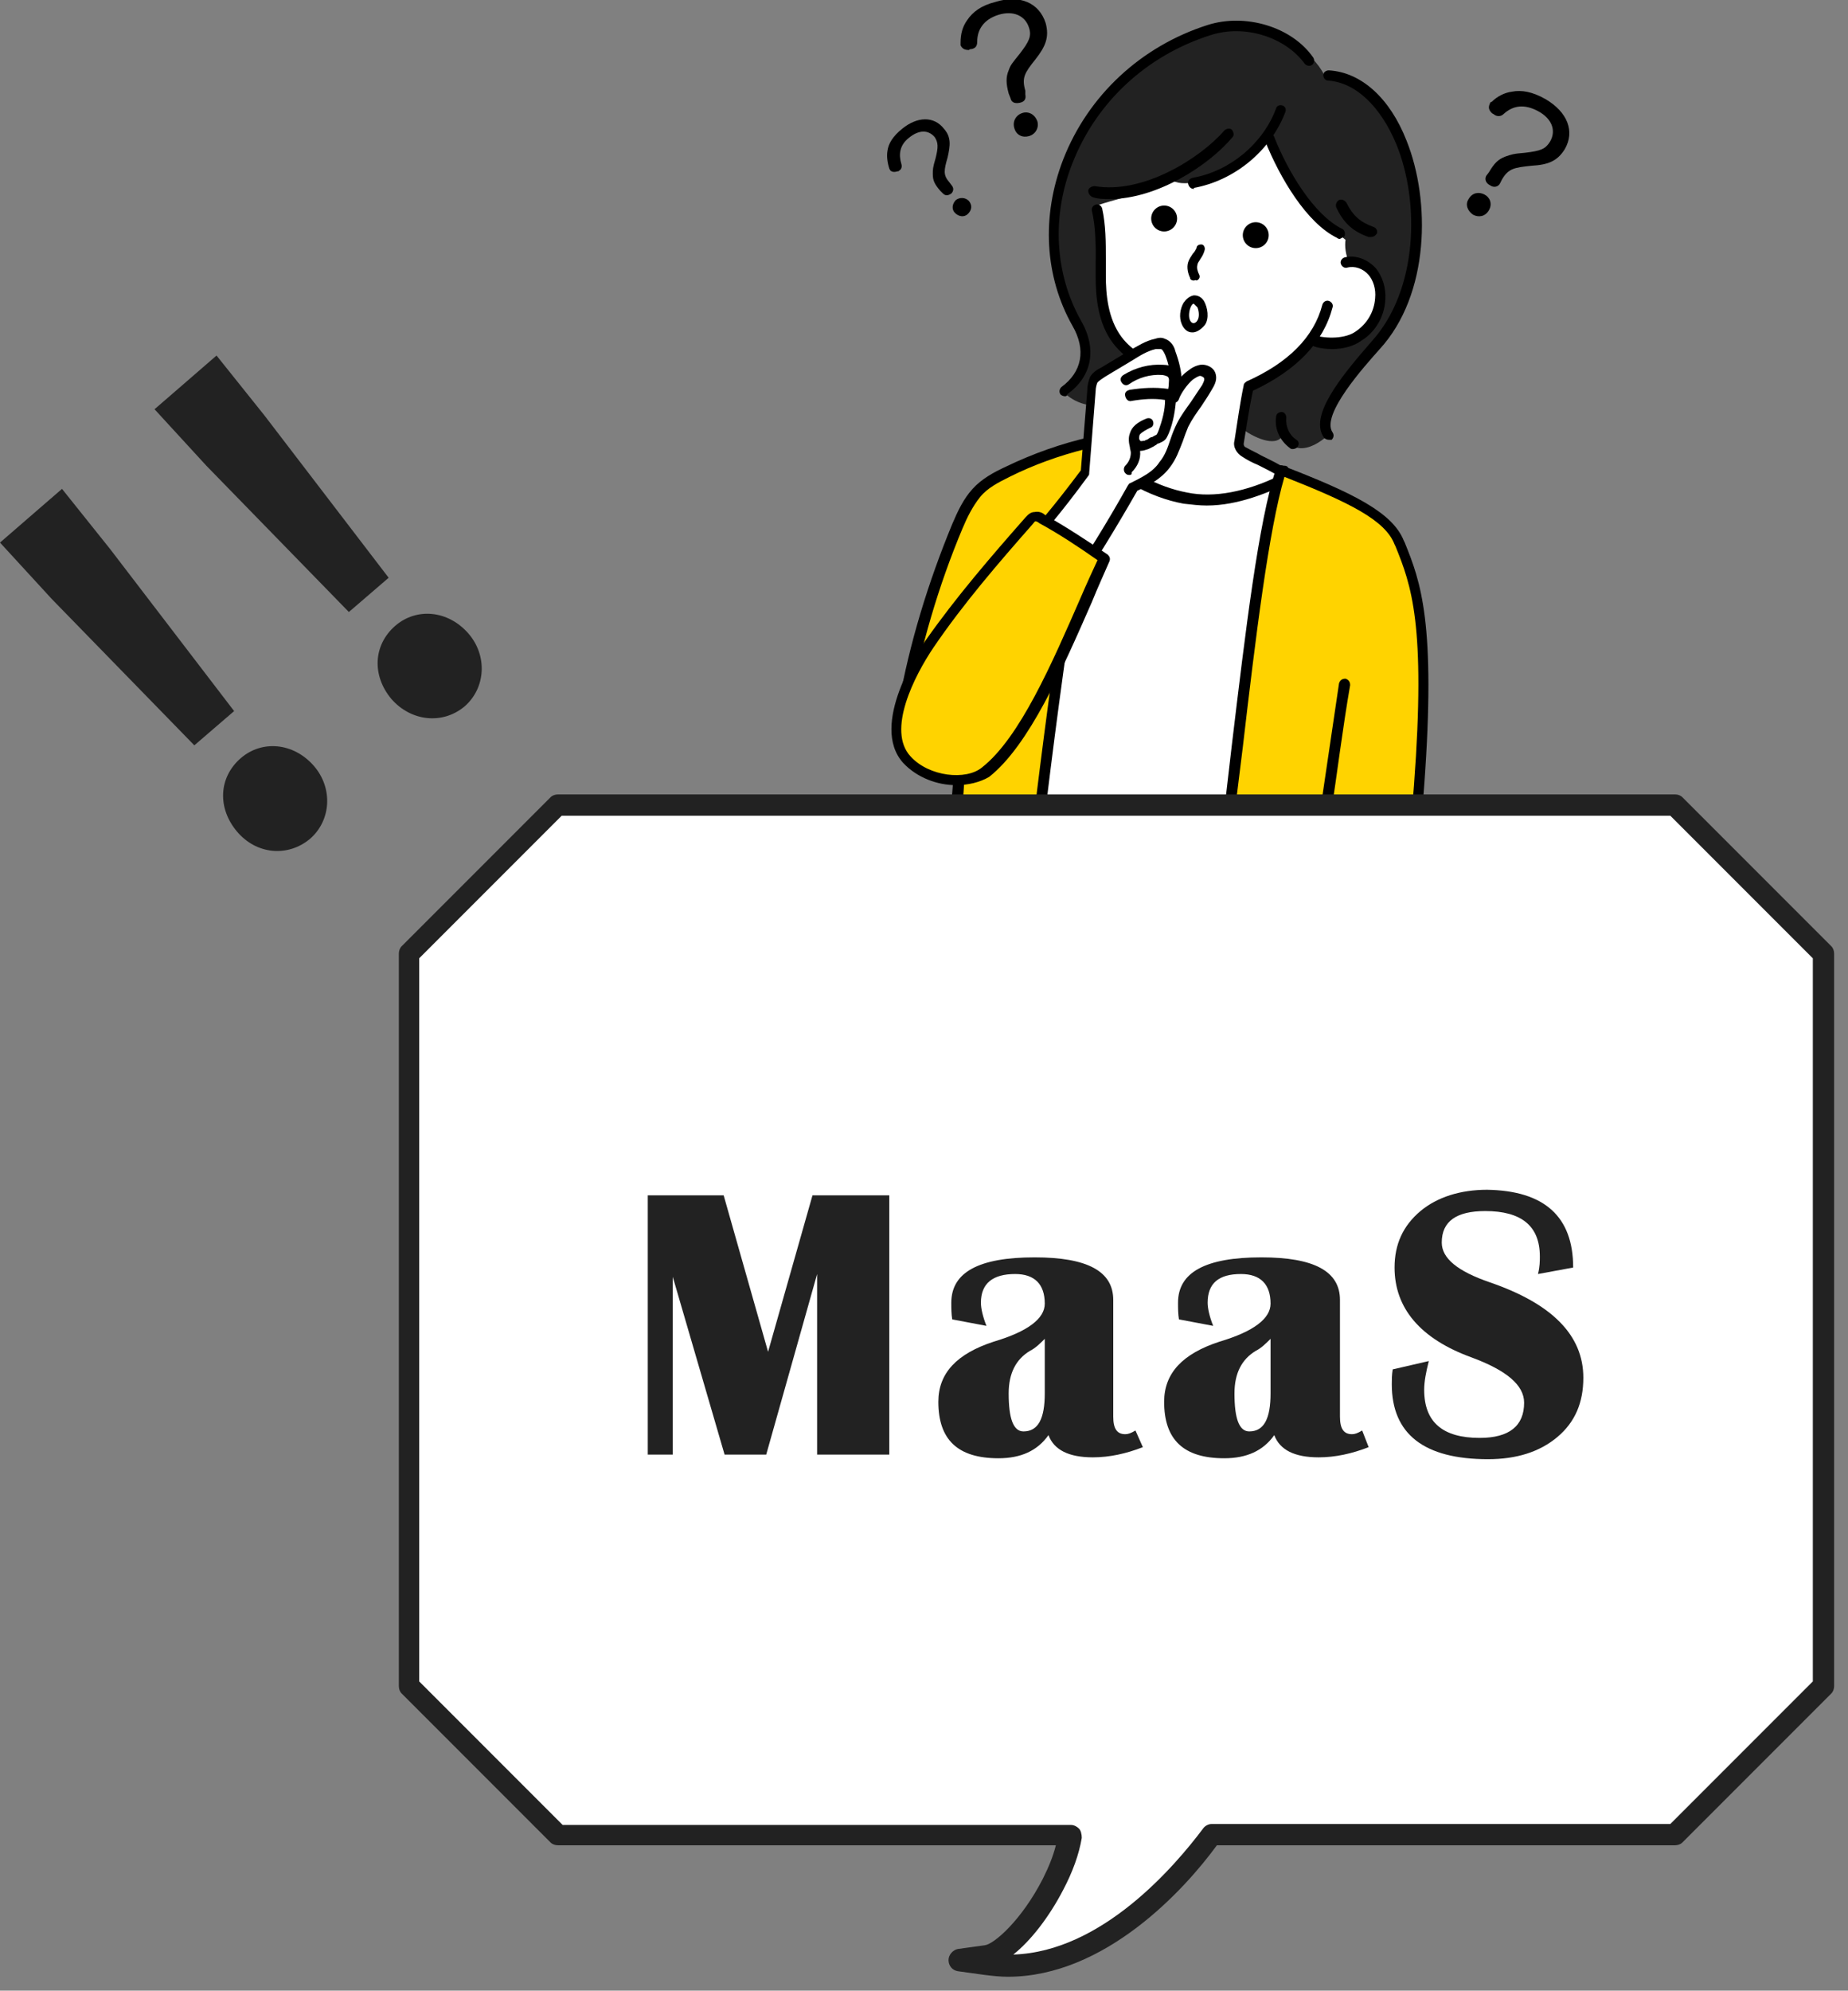 <?xml version="1.0" encoding="utf-8"?>
<!-- Generator: Adobe Illustrator 27.0.0, SVG Export Plug-In . SVG Version: 6.00 Build 0)  -->
<svg version="1.1" id="uuid-6f43ef2e-8290-4f35-9754-e07619a7681d"
	 xmlns="http://www.w3.org/2000/svg" xmlns:xlink="http://www.w3.org/1999/xlink" x="0px" y="0px" viewBox="0 0 199.7 215"
	 style="enable-background:new 0 0 199.7 215;" xml:space="preserve">
<rect x="0" y="0" width="199.7" height="215" fill="#808080" stroke="none"/>
<style type="text/css">
	.st0{fill:#FFFFFF;}
	.st1{fill:#222222;}
	.st2{fill:#FFD300;}
</style>
<g>
	<g>
		<path class="st0" d="M108.5,104.9c2.9-3.5,1.2-15.7,1.8-20.2c4.1-33.8,4-22,6.6-36.4c7.3,1.2,14.1,1.9,22,2.5
			c-1.1,16.6-6.4,54.1-7,54.1"/>
		<path d="M108.5,105.4c-0.1,0-0.2,0-0.3-0.1c-0.2-0.2-0.2-0.5-0.1-0.7c1.9-2.2,1.7-8.6,1.6-13.8c-0.1-2.5-0.1-4.7,0.1-6.2
			c2.7-22,3.6-24.8,4.6-27.9c0.6-1.7,1.1-3.5,2-8.5c0-0.3,0.3-0.4,0.5-0.4c7.7,1.3,15.1,2,21.9,2.5c0.3,0,0.5,0.2,0.4,0.5
			c-0.5,7.1-1.8,19.6-3.7,33.3c-0.8,5.6-1.5,10.8-2.1,14.7c-0.3,1.9-0.6,3.4-0.8,4.5c-0.3,1.7-0.4,2-0.9,2c-0.3,0-0.5-0.2-0.4-0.5
			c0-0.1,0-0.2,0.1-0.3c0.8-2.1,5.7-36.6,6.8-53.3c-6.6-0.5-13.7-1.1-21.1-2.4c-0.9,4.7-1.4,6.5-2,8.1c-1,3.1-1.9,5.8-4.5,27.8
			c-0.2,1.4-0.1,3.7-0.1,6.1c0.1,5.6,0.3,11.9-1.8,14.4C108.8,105.3,108.7,105.4,108.5,105.4L108.5,105.4L108.5,105.4z M131.9,104.4
			L131.9,104.4C131.9,104.4,131.9,104.4,131.9,104.4L131.9,104.4z"/>
	</g>
	<g>
		<path class="st1" d="M138.6,47c0.3,0.7,1,1.3,1.8,1.4c1.1,0.1,2.2-0.6,3-1.3c-0.4-0.5-0.3-1.4,0-2.3c1.7-5.8,6.7-6.3,9-14.8
			c2.1-8-0.6-21.8-9.3-21.9c-1.3-2.6-4.8-4.7-7.7-5.1c-5.8-0.8-12.1,4.3-15,7c-8.4,7.7-7,18.6-4.5,24c0.7,1.6,1.4,3.3,1.2,5
			c-0.2,1.3-1.2,2.4-2.2,3.3c1.2,1.3,3.3,1.9,5,1.2c0,1,0.7,1.8,1.6,2.2s1.9,0.4,2.9,0.3c0.2,0,0.4,0,0.5-0.1
			c0.2-0.1,0.2-0.4,0.2-0.6c0.2-1.7,0.5-3.5,0.7-5.2c-2.1-0.8-5.7-2.1-6.5-5.7c-0.9-3.8-1.1-7.8-0.6-12c0.9-0.8,2-0.5,3.2-0.8
			c3.6-1,4.7-1.8,5.6-1.8c3.8,0,7.6-1.9,9.1-5.3c0.8,1.9,1.7,3.7,2.8,5.5c1.2,1.9,2.6,3.7,4.7,4.6c0.2,0.1-0.3,0.7-0.1,1.6
			c0.7,2.5,1.1,2.1,1.3,2.4c2.9-1,5.4,3.2,2.4,6.8c-2,2.3-5.3,1.4-5.9,1.4c-0.1,0-3,3.3-6.8,4.5c-0.2,0.1-0.4,0.3-0.5,0.4
			c-0.2,0.3-0.3,0.6-0.3,0.9c-0.1,0.9-0.3,1.8-0.4,2.7c0,0.2-0.1,0.3,0,0.5c0.1,0.2,0.3,0.4,0.4,0.5C136,47.6,138.1,48.2,138.6,47
			L138.6,47L138.6,47z"/>
		<path class="st0" d="M126.2,19.2c-1.7,1.7-3.4,1.6-7.7,3c1,3.8-0.2,7.9,1,11.7c1,3.1,3.6,5.7,6.8,6.5c-0.3,2.1-0.7,4.5-1.4,6.7
			c-3.9,0.5-4.7-0.1-6.6,1.3c4.3,5.2,13.5,7.6,20.8,3.1c-2-1.3-3.8-1.7-5.5-3.3c0.4-2.1,0.8-4.2,1.3-6.3c3-0.7,4.9-2.8,6.8-5.1
			c8,2,9.6-8.8,4.1-8.4c-0.4-0.9-0.5-1.8-0.4-2.5c-1.1-0.8-7.1-6.7-8.2-10.8C135.1,17,128.9,21.4,126.2,19.2L126.2,19.2L126.2,19.2z
			"/>
		<path d="M129,30.3c-0.2,0-0.4-0.1-0.4-0.3c-0.2-0.4-0.4-1.1-0.2-1.7c0.1-0.3,0.3-0.6,0.5-0.9c0.2-0.2,0.3-0.4,0.4-0.6
			c0-0.3,0.3-0.4,0.5-0.4c0.3,0,0.4,0.3,0.4,0.5c-0.1,0.5-0.3,0.8-0.5,1.1c-0.1,0.2-0.3,0.4-0.3,0.6c-0.1,0.3,0,0.7,0.2,1.1
			c0.1,0.2,0,0.5-0.3,0.6C129.2,30.2,129.1,30.3,129,30.3L129,30.3L129,30.3z"/>
		<circle cx="135.7" cy="25.4" r="1.4"/>
		<circle cx="125.8" cy="23.6" r="1.4"/>
		<path d="M126,41c-0.1,0-0.2,0-0.2-0.1c-2-0.9-4.1-2-5.5-3.8c-1.7-2.2-1.9-5.2-1.9-7.2c0-0.6,0-1.2,0-1.8c0-1.8,0-3.6-0.4-5.3
			c-0.1-0.3,0.1-0.6,0.4-0.7c0.3-0.1,0.6,0.1,0.7,0.4c0.4,1.8,0.4,3.7,0.4,5.5c0,0.6,0,1.2,0,1.8c0,1.9,0.2,4.6,1.7,6.6
			c1.2,1.6,3.1,2.5,5,3.4c0.3,0.1,0.4,0.5,0.3,0.8C126.4,40.8,126.2,41,126,41L126,41L126,41z"/>
		<path d="M130.4,54.6c-0.8,0-1.6-0.1-2.5-0.2c-3.8-0.7-7.4-2.8-10.4-5.9c-0.1-0.2-0.2-0.4-0.1-0.6s0.2-0.3,0.5-0.4l0.2,0
			c1.6-0.2,4.6-0.7,6.3-0.8c0.1,0,0.2-0.2,0.3-0.8l0-0.1c0.3-1.6,0.8-4.6,0.9-5.4c0.1-0.3,0.3-0.5,0.7-0.5c0.3,0.1,0.5,0.3,0.5,0.7
			c-0.1,0.8-0.7,3.8-0.9,5.4l0,0.1c-0.1,0.6-0.3,1.7-1.3,1.7c-1.4,0.1-3.7,0.4-5.3,0.6c2.7,2.5,5.8,4.2,9,4.8
			c2.9,0.6,6.4-0.1,9.9-1.8c-0.9-0.5-1.5-0.8-2.3-1.2c-0.5-0.2-1.1-0.5-1.7-0.9c-0.5-0.3-1-1-0.8-1.7c0.3-1.9,0.6-4.1,1-6
			c0-0.2,0.2-0.3,0.3-0.4c4.5-2,7.3-4.8,8.2-8.3c0.1-0.3,0.4-0.5,0.7-0.4c0.3,0.1,0.5,0.4,0.4,0.7c-1,3.8-3.9,6.8-8.6,9
			c-0.4,1.8-0.7,3.9-1,5.7l0,0c0,0,0,0.1,0,0.1c0,0.1,0.1,0.3,0.2,0.3c0.7,0.4,1.2,0.6,1.7,0.9c1,0.5,1.9,0.9,3.3,1.8
			c0.2,0.1,0.3,0.3,0.3,0.5c0,0.2-0.1,0.4-0.3,0.5C137.1,53.2,133.8,54.6,130.4,54.6L130.4,54.6L130.4,54.6z"/>
		<path d="M144,37.7c-0.8,0-1.6-0.1-2.3-0.4c-0.3-0.1-0.5-0.4-0.4-0.7s0.4-0.5,0.7-0.4c1.3,0.4,3.4,0.4,4.5-0.4
			c1.2-0.8,2-2.1,2.1-3.6c0.1-1-0.2-1.9-0.7-2.5c-0.6-0.7-1.5-1-2.3-0.8c-0.3,0.1-0.6-0.1-0.7-0.4c-0.1-0.3,0.1-0.6,0.4-0.7
			c1.2-0.3,2.5,0.2,3.4,1.2c0.7,0.9,1.1,2.1,1,3.4c-0.1,1.8-1.1,3.5-2.6,4.4C146.3,37.4,145.1,37.7,144,37.7L144,37.7L144,37.7z"/>
		<path d="M129,20.4c-0.3,0-0.5-0.2-0.6-0.5c-0.1-0.3,0.1-0.6,0.5-0.7c4-0.7,7.6-3.7,9-7.5c0.1-0.3,0.4-0.4,0.7-0.3
			c0.3,0.1,0.4,0.4,0.3,0.7c-1.6,4.2-5.5,7.4-9.9,8.2C129.1,20.4,129,20.4,129,20.4L129,20.4L129,20.4z"/>
		<path d="M119.9,21.5c-0.6,0-1.2,0-1.8-0.2c-0.3-0.1-0.5-0.4-0.5-0.7s0.4-0.5,0.7-0.5c5.2,0.9,11.4-3,14-6c0.2-0.2,0.6-0.3,0.8-0.1
			c0.2,0.2,0.3,0.6,0.1,0.8C130.7,17.8,125.1,21.5,119.9,21.5L119.9,21.5L119.9,21.5z"/>
		<path d="M144.8,25.8c-0.1,0-0.2,0-0.3-0.1c-3.3-1.6-6.2-6.5-7.8-10.5c-0.1-0.3,0-0.6,0.3-0.7s0.6,0,0.7,0.3
			c1.5,3.8,4.3,8.4,7.3,9.9c0.3,0.1,0.4,0.5,0.3,0.8C145.2,25.6,145,25.7,144.8,25.8L144.8,25.8z"/>
		<path d="M148.1,25.6c-0.1,0-0.1,0-0.2,0c-1.7-0.6-2.7-1.5-3.5-3.2c-0.1-0.3,0-0.6,0.3-0.8c0.3-0.1,0.6,0,0.8,0.3
			c0.7,1.4,1.5,2.1,2.9,2.6c0.3,0.1,0.5,0.4,0.4,0.7C148.6,25.5,148.4,25.6,148.1,25.6L148.1,25.6z"/>
		<path d="M143.6,47.5c-0.2,0-0.4-0.1-0.5-0.2c-1.7-2.3,1.7-6.5,5.1-10.4c5.1-5.6,5.2-15.2,2.7-21.3c-1.7-4.1-4.4-6.7-7.4-6.9
			c-0.3,0-0.5-0.3-0.5-0.6s0.3-0.5,0.6-0.5c3.5,0.2,6.6,3,8.4,7.6c2.6,6.5,2.5,16.6-2.9,22.5c-1.6,1.8-6.4,7.1-5.1,9
			c0.2,0.3,0.1,0.6-0.1,0.8C143.9,47.5,143.8,47.5,143.6,47.5L143.6,47.5L143.6,47.5z"/>
		<path d="M115.1,42.8c-0.2,0-0.4-0.1-0.5-0.2c-0.2-0.3-0.1-0.6,0.1-0.8c2.2-1.6,2.7-4,1.2-6.6c-3-5.3-3.4-11.8-1-18
			c2.7-6.9,8.4-12.2,15.6-14.5c4.1-1.3,9.1,0.2,11.4,3.5c0.2,0.3,0.1,0.6-0.1,0.8c-0.3,0.2-0.6,0.1-0.8-0.1
			c-2.1-2.9-6.5-4.3-10.2-3.1c-6.9,2.2-12.3,7.2-14.9,13.8c-2.3,5.8-1.9,12,0.9,17c1.8,3.1,1.2,6.1-1.5,8
			C115.4,42.7,115.2,42.8,115.1,42.8L115.1,42.8z"/>
		<path d="M139.7,48.5c-0.1,0-0.2,0-0.3-0.1c-1.1-0.8-1.7-2.1-1.5-3.4c0-0.3,0.3-0.5,0.6-0.5c0.3,0,0.5,0.3,0.5,0.6
			c-0.1,0.9,0.3,1.9,1.1,2.4c0.3,0.2,0.3,0.5,0.1,0.8C140.1,48.4,139.9,48.5,139.7,48.5L139.7,48.5L139.7,48.5z"/>
		<path d="M119.2,44.4c0,0-0.1,0-0.1,0c-0.3,0-0.6-0.3-0.5-0.6c0-0.3,0.3-0.6,0.6-0.5c0.7,0,1.5-0.4,1.8-1.1
			c0.1-0.3,0.5-0.4,0.8-0.3c0.3,0.1,0.4,0.5,0.3,0.8C121.5,43.7,120.4,44.4,119.2,44.4L119.2,44.4L119.2,44.4z"/>
		<path d="M128.9,35.9c0,0-0.1,0-0.1,0c-0.5,0-0.9-0.4-1.1-0.9c-0.3-0.7-0.2-1.6,0.2-2.3c0.3-0.4,0.6-0.7,1.1-0.8l0,0
			c0.2,0,0.7,0,1.1,0.6c0.4,0.7,0.6,1.9,0.1,2.6C129.7,35.7,129.2,35.9,128.9,35.9L128.9,35.9L128.9,35.9z M129,32.8L129,32.8
			c-0.1,0-0.2,0.1-0.3,0.3c-0.2,0.4-0.3,1.1-0.1,1.5c0.1,0.2,0.2,0.3,0.4,0.3c0.1,0,0.3-0.1,0.4-0.3c0.2-0.3,0.2-0.9,0-1.4
			C129.1,32.9,129,32.8,129,32.8L129,32.8L129,32.8z"/>
	</g>
	<g>
		<path class="st2" d="M110.6,105.5c0.6-9.5,3.9-35.3,5.9-47.6c1-3.7,1.6-7.2,1.4-10.2c-3.1,0.7-6.1,1.8-9,3.2
			c-1.2,0.6-2.5,1.3-3.4,2.3c-0.9,1-1.5,2.3-2.1,3.6c-2.6,6.2-4.5,12.8-5.8,19.4c-0.3,1.6-0.5,3.3,0.2,4.6c2.3,4.2,5.9,0.4,5.7,3.5
			c-0.3,5.4-1.2,14.8-2.2,20.5"/>
		<path d="M110.6,106.1C110.5,106.1,110.5,106.1,110.6,106.1c-0.3,0-0.6-0.3-0.6-0.6c0.5-9.4,3.9-35.2,5.9-47.6c0,0,0,0,0-0.1
			c1-3.6,1.5-6.8,1.4-9.3c-2.8,0.7-5.6,1.7-8.2,3c-1.2,0.6-2.4,1.2-3.2,2.2s-1.4,2.2-1.9,3.4c-2.6,6.2-4.5,12.7-5.7,19.3
			c-0.3,1.5-0.5,3,0.2,4.3c1.1,2,2.4,1.9,3.5,1.8c0.7,0,1.4-0.1,1.8,0.4c0.4,0.4,0.4,1.1,0.4,1.5c-0.3,5-1.2,14.6-2.2,20.5
			c-0.1,0.3-0.3,0.5-0.7,0.5c-0.3-0.1-0.5-0.3-0.5-0.7c0.9-5.4,1.8-14.6,2.2-20.4c0-0.5-0.1-0.7-0.1-0.7c-0.1-0.1-0.6-0.1-0.9-0.1
			c-1.2,0.1-3.2,0.2-4.6-2.4c-0.8-1.6-0.6-3.4-0.3-5c1.2-6.7,3.2-13.2,5.8-19.5c0.6-1.4,1.2-2.7,2.2-3.8c1-1.1,2.3-1.8,3.6-2.4
			c2.9-1.4,6-2.5,9.1-3.2c0.2,0,0.3,0,0.5,0.1s0.2,0.3,0.2,0.4c0.2,2.8-0.3,6.2-1.4,10.3c-2.1,12.4-5.4,38.1-5.9,47.5
			C111.1,105.9,110.9,106.1,110.6,106.1L110.6,106.1L110.6,106.1z"/>
	</g>
	<g>
		<path class="st2" d="M130.3,105.7c3-16.5,5-45.1,8.2-54.8c7.1,2.8,11.6,4.8,12.8,7.8c1.7,4.2,3.5,8.4,2.1,26.2
			c-0.7,9.5-1.8,15.1-3.2,20.5"/>
		<path d="M130.3,106.2c0,0-0.1,0-0.1,0c-0.3-0.1-0.5-0.4-0.5-0.7c1.3-6.9,2.4-16.1,3.4-24.9c1.5-12.5,2.9-24.3,4.8-30
			c0-0.1,0.2-0.3,0.3-0.3s0.3-0.1,0.4,0c7.8,3,11.9,5.1,13.1,8.1l0.1,0.2c1.7,4.2,3.4,8.6,2.1,26.3c-0.7,9.5-1.8,15.1-3.2,20.6
			c-0.1,0.3-0.4,0.5-0.7,0.4c-0.3-0.1-0.5-0.4-0.4-0.7c1.4-5.4,2.5-11,3.2-20.4c1.3-17.4-0.3-21.6-2-25.8l-0.1-0.2
			c-1-2.6-4.8-4.5-11.9-7.3c-1.7,5.8-3.1,17.2-4.5,29.2c-1.1,8.9-2.2,18-3.4,25C130.8,106,130.5,106.2,130.3,106.2L130.3,106.2
			L130.3,106.2z"/>
	</g>
	<path d="M140.5,105.5c0,0-0.1,0-0.1,0c-0.3-0.1-0.5-0.4-0.4-0.7c0.9-4.4,1.7-10.4,2.6-16.8c0.7-4.7,1.4-9.5,2.1-14.2
		c0.1-0.3,0.3-0.5,0.7-0.5c0.3,0.1,0.5,0.3,0.5,0.7c-0.8,4.6-1.4,9.5-2.1,14.1c-0.9,6.4-1.8,12.4-2.6,16.9
		C141,105.3,140.8,105.5,140.5,105.5L140.5,105.5L140.5,105.5z"/>
	<g>
		<path class="st0" d="M122.1,52.5c1.4,0.2,2.7-0.7,3.5-1.8s1.2-2.5,1.7-3.7c0.7-1.5,1.6-2.9,2.6-4.2c0.3-0.4,0.5-0.7,0.6-1.1
			s0-0.9-0.3-1.2c-0.3-0.3-0.8-0.3-1.2-0.1s-0.7,0.5-1,0.8c-0.5,0.5-0.9,1-1.3,1.5c0.2-2.1,0.2-4.6-0.9-5.4c-1.4-1-6.9,3.1-7.7,3.8
			c-0.1,3.1-0.3,6.3-0.6,9.5c-0.7,1.4-1.6,2.6-2.6,3.8c-1.8,2.3-3.7,4.7-5.7,6.8c1.4,1.6,3.1,3.3,5.2,3.9c0.1,0,0.2,0,0.3,0
			c0.1,0,0.2-0.1,0.2-0.2C117.9,61,119.8,56.5,122.1,52.5L122.1,52.5L122.1,52.5z"/>
		<path d="M109,61.5c-0.1,0-0.3-0.1-0.4-0.2c-0.2-0.2-0.2-0.6,0-0.8c2.9-2.9,5.5-6.1,8.2-9.7l0.7-8.7c0-0.4,0.1-0.9,0.3-1.4
			c0.3-0.5,0.8-0.8,1.2-1l3-1.8c0.9-0.5,1.8-1.1,2.8-1.3c0.3-0.1,0.7-0.2,1.1,0c0.6,0.2,1,0.8,1.1,1.3c0.4,1.1,0.7,2.2,0.7,3.4
			c0,0.3-0.2,0.6-0.6,0.6h0c-0.3,0-0.6-0.2-0.6-0.6c0-1-0.2-2-0.6-3c-0.2-0.4-0.3-0.6-0.5-0.6c-0.1,0-0.3,0-0.5,0
			c-0.9,0.2-1.7,0.7-2.5,1.2l-3,1.8c-0.3,0.2-0.6,0.4-0.8,0.6c-0.1,0.2-0.2,0.6-0.2,0.9l-0.7,8.9c0,0.1,0,0.2-0.1,0.3
			c-2.7,3.7-5.4,7-8.4,10C109.3,61.4,109.1,61.5,109,61.5L109,61.5L109,61.5z"/>
		<path d="M126.8,43.1C126.8,43.1,126.7,43.1,126.8,43.1c-0.4-0.1-0.6-0.4-0.6-0.7c0-0.3,0.1-0.6,0.1-0.9c0-0.3,0.1-0.6-0.1-0.8
			c-0.1-0.1-0.5-0.2-0.6-0.2c-1.3-0.1-2.6,0.3-3.6,1c-0.3,0.2-0.6,0.1-0.8-0.2s-0.1-0.6,0.2-0.8c1.3-0.8,2.8-1.2,4.3-1.1
			c0.4,0,1,0.1,1.4,0.5c0.5,0.5,0.4,1.3,0.4,1.7c0,0.3-0.1,0.6-0.1,0.9C127.3,42.9,127.1,43.1,126.8,43.1L126.8,43.1z"/>
		<path d="M122,51.3c-0.2,0-0.3-0.1-0.4-0.2c-0.2-0.2-0.2-0.6,0-0.8c0.4-0.4,0.6-0.9,0.6-1.4c0-0.2-0.1-0.4-0.1-0.6
			c-0.1-0.4-0.2-1,0-1.5c0.2-0.7,0.8-1.2,1.8-1.6c0.3-0.1,0.6,0,0.7,0.3c0.1,0.3,0,0.6-0.3,0.7c-0.4,0.2-0.8,0.4-1.1,0.7
			c-0.1,0.1-0.1,0.3-0.1,0.5c0,0.1,0.1,0.1,0.1,0.2c0.1,0.1,0.3,0,0.5,0c0.1-0.1,0.3-0.1,0.4-0.2c0.1-0.1,0.3-0.2,0.4-0.2
			c0.1,0,0.1-0.1,0.2-0.1c0.1-0.1,0.3-0.1,0.3-0.2c0.1-0.1,0.1-0.2,0.2-0.4c0.4-1.1,0.7-2.2,0.7-3.3c-1.2-0.2-2.4-0.1-3.6,0.1
			c-0.3,0.1-0.6-0.1-0.7-0.5s0.1-0.6,0.5-0.7c1.3-0.2,2.7-0.3,4.1-0.1c0.2,0,0.6,0.1,0.8,0.5c0.1,0.2,0.1,0.4,0.1,0.5
			c-0.1,1.3-0.3,2.6-0.8,3.8c-0.1,0.2-0.2,0.5-0.4,0.7c-0.2,0.2-0.5,0.3-0.7,0.4c-0.1,0-0.1,0-0.2,0.1c-0.1,0.1-0.2,0.1-0.3,0.2
			c-0.2,0.1-0.4,0.2-0.6,0.3c-0.3,0.1-0.6,0.2-0.9,0.2c0.1,0.9-0.3,1.7-0.9,2.3C122.3,51.3,122.2,51.3,122,51.3L122,51.3L122,51.3z"
			/>
		<path d="M114.8,65.3C114.8,65.3,114.7,65.3,114.8,65.3c-1.8-0.2-3.1-1.1-4.3-1.9c-0.3-0.2-0.6-0.4-0.9-0.7c-0.4-0.4-0.8-0.9-1-1.4
			c-0.1-0.3,0-0.6,0.3-0.8c0.3-0.1,0.6,0,0.8,0.3c0.2,0.4,0.4,0.7,0.8,1c0.2,0.2,0.5,0.4,0.8,0.6c1,0.7,2.1,1.4,3.4,1.6
			c2.5-3.6,4.9-7.5,7.2-11.6c0.1-0.1,0.1-0.2,0.2-0.2c1.2-0.6,2.5-1.2,3.2-2.3c0.6-0.7,0.9-1.6,1.2-2.5c0.2-0.6,0.4-1.1,0.7-1.7
			c0.4-0.8,1-1.6,1.5-2.3c0.4-0.6,0.8-1.2,1.2-1.8c0.2-0.4,0.3-0.6,0.2-0.8c-0.1-0.1-0.3-0.2-0.4-0.2c-0.2,0-0.5,0.2-0.8,0.4
			c-0.6,0.5-1.3,1.5-1.5,2.1c-0.1,0.3-0.4,0.5-0.7,0.3s-0.5-0.4-0.3-0.7c0.3-1,1.2-2.1,1.9-2.6c0.5-0.4,0.9-0.6,1.4-0.7
			c0.7-0.1,1.4,0.3,1.6,0.8c0.3,0.7,0,1.3-0.3,1.8c-0.4,0.7-0.8,1.3-1.2,1.9c-0.5,0.7-1,1.4-1.4,2.2c-0.2,0.5-0.4,1-0.6,1.6
			c-0.4,1-0.7,1.9-1.4,2.8c-0.9,1.2-2.2,1.9-3.5,2.5c-2.4,4.2-4.8,8.1-7.3,11.8C115.1,65.2,115,65.3,114.8,65.3L114.8,65.3
			L114.8,65.3z"/>
		<g>
			<path class="st2" d="M119.3,60.3c-2.2-1.6-4.4-3-6.7-4.3c-0.2-0.1-0.5-0.3-0.8-0.2c-0.3,0-0.5,0.3-0.6,0.5
				c-3.7,4.3-7.5,8.6-10.7,13.3c-2.2,3.1-5.3,9.4-2.5,12.5c2.3,2.5,6.6,2.8,8.5,1.3C111.5,79.4,115.6,68.4,119.3,60.3L119.3,60.3z"
				/>
			<path d="M103.3,84.8c-2,0-4.2-0.8-5.7-2.4c-3.7-4.1,1.8-12.3,2.4-13.2c3.3-4.7,7.1-9.1,10.8-13.3c0.2-0.2,0.5-0.6,1-0.6
				c0.5-0.1,0.9,0.1,1.1,0.3c2.3,1.3,4.6,2.8,6.8,4.3c0.2,0.2,0.3,0.4,0.2,0.7c-0.6,1.4-1.3,2.9-1.9,4.4
				c-3.2,7.3-6.8,15.5-11.1,18.9C105.9,84.5,104.6,84.8,103.3,84.8L103.3,84.8L103.3,84.8z M111.9,56.3
				C111.9,56.3,111.9,56.3,111.9,56.3c-0.1,0-0.2,0.2-0.3,0.3c-3.7,4.2-7.5,8.6-10.7,13.3c-2.1,3.1-5.1,9-2.5,11.8
				c2,2.2,6,2.6,7.7,1.2c4.1-3.2,7.6-11.3,10.7-18.4c0.6-1.4,1.2-2.7,1.8-4c-2-1.4-4.1-2.8-6.3-4C112.2,56.4,112,56.3,111.9,56.3
				L111.9,56.3L111.9,56.3z"/>
		</g>
	</g>
	<path d="M112.1,13.1c0.2,0.7-0.2,1.4-0.9,1.6c-0.7,0.2-1.4-0.1-1.6-0.9c-0.2-0.7,0.2-1.4,0.9-1.6C111.1,12,111.8,12.3,112.1,13.1z
		 M110.8,10.2c0.1,0.5-0.1,0.8-0.6,0.9c-0.5,0.1-0.9,0-1-0.5l-0.2-0.5c-0.3-1.1-0.3-1.8,0-2.5c0.2-0.6,0.4-0.8,1.2-1.8
		c1-1.3,1.3-1.9,1-2.8c-0.4-1.3-1.7-1.9-3.3-1.4c-1.6,0.5-2.3,1.6-2.3,2.9c0,0.5-0.2,0.7-0.6,0.8c-0.1,0-0.2,0-0.3,0.1
		c-0.4,0-0.7-0.1-0.9-0.5c0-0.1,0-0.2,0-0.3c0-0.9,0.2-1.7,0.7-2.4c0.6-0.9,1.5-1.6,3.1-2c2.6-0.8,4.7,0.1,5.4,2.3
		c0.4,1.5,0,2.5-1.1,3.9c-1.2,1.5-1.5,2-1.1,3.4L110.8,10.2L110.8,10.2L110.8,10.2z"/>
	<path d="M102.9,20.1c0.2,0.3,0.1,0.6-0.1,0.8c-0.3,0.2-0.6,0.3-0.9,0l-0.3-0.3c-0.6-0.7-0.8-1.1-0.8-1.8c0-0.5,0-0.7,0.3-1.7
		c0.3-1.2,0.3-1.7-0.1-2.3c-0.7-0.8-1.7-0.8-2.8,0.1c-1,0.8-1.1,1.8-0.8,2.8c0.1,0.3,0,0.6-0.2,0.7c-0.1,0.1-0.1,0.1-0.2,0.1
		c-0.3,0.1-0.6,0.1-0.8-0.1c0-0.1-0.1-0.1-0.1-0.2c-0.2-0.6-0.3-1.3-0.2-1.9c0.1-0.8,0.6-1.6,1.6-2.4c1.6-1.3,3.4-1.4,4.5,0
		c0.8,0.9,0.7,1.8,0.4,3.1c-0.4,1.4-0.5,1.9,0.2,2.7L102.9,20.1L102.9,20.1L102.9,20.1z M104.7,21.7c0.4,0.5,0.3,1-0.1,1.4
		c-0.4,0.4-1,0.3-1.4-0.1s-0.3-1,0.1-1.4C103.7,21.3,104.3,21.3,104.7,21.7L104.7,21.7L104.7,21.7z"/>
	<path d="M160.9,22.7c-0.4,0.7-1.1,0.8-1.7,0.5c-0.6-0.4-0.9-1.1-0.5-1.7c0.4-0.7,1.1-0.8,1.7-0.5C161,21.3,161.3,22,160.9,22.7z
		 M162.1,19.8c-0.2,0.4-0.7,0.5-1.1,0.2c-0.4-0.2-0.6-0.6-0.4-1l0.3-0.4c0.6-1,1-1.4,1.8-1.7c0.6-0.2,0.8-0.3,2.1-0.4
		c1.7-0.2,2.2-0.4,2.7-1.2c0.7-1.2,0.2-2.5-1.3-3.3c-1.5-0.8-2.7-0.6-3.7,0.3c-0.3,0.3-0.7,0.3-1,0.1c-0.1-0.1-0.2-0.1-0.3-0.2
		c-0.3-0.3-0.4-0.6-0.2-1c0-0.1,0.1-0.2,0.2-0.2c0.6-0.6,1.4-1,2.2-1.1c1-0.2,2.2,0,3.6,0.8c2.4,1.4,3.2,3.5,2.1,5.4
		c-0.8,1.3-1.8,1.7-3.6,1.8c-1.9,0.2-2.5,0.3-3.2,1.5L162.1,19.8L162.1,19.8L162.1,19.8z"/>
</g>
<g>
	<path class="st1" d="M5.6,64.7L0,58.6l6.7-5.8l5.2,6.5l13.4,17.5l-4.3,3.7L5.6,64.7C5.6,64.7,5.6,64.7,5.6,64.7z M25.6,89.8
		c-2.1-2.5-2-5.8,0.4-7.9c2.3-2,5.7-1.7,7.9,0.8c2.1,2.4,1.9,5.9-0.4,7.9C31.1,92.6,27.7,92.3,25.6,89.8L25.6,89.8L25.6,89.8z"/>
	<path class="st1" d="M22.3,50.3l-5.6-6.1l6.7-5.8l5.2,6.5l13.4,17.5l-4.3,3.7L22.3,50.3L22.3,50.3z M42.3,75.5
		c-2.1-2.5-2-5.8,0.4-7.9c2.3-2,5.7-1.7,7.9,0.8c2.1,2.4,1.9,5.9-0.4,7.9C47.8,78.3,44.4,77.9,42.3,75.5L42.3,75.5L42.3,75.5z"/>
</g>
<path class="st0" d="M181,87H60.3l-16.1,16.1v79.1l16.1,16.1h55.4c-0.3,1.7-1,3.5-1.9,5.3c-2.3,4.4-5.6,7.6-7.2,7.8l-2.9,0.4
	l2.9,0.4c0.8,0.1,1.6,0.2,2.4,0.2c10.3,0,18.9-9.8,22-14H181l16.1-16.1v-79.1L181,87L181,87z"/>
<path class="st1" d="M108.9,213.5c-0.8,0-1.7-0.1-2.5-0.2l-2.9-0.4c-0.6-0.1-1-0.6-1-1.2c0-0.6,0.5-1.1,1-1.2l2.9-0.4
	c1-0.1,4-2.7,6.3-7.2c0.6-1.2,1.1-2.4,1.4-3.6H60.3c-0.3,0-0.6-0.1-0.8-0.3l-16.1-16.1c-0.2-0.2-0.3-0.5-0.3-0.8v-79.1
	c0-0.3,0.1-0.6,0.3-0.8l16.1-16.1c0.2-0.2,0.5-0.3,0.8-0.3H181c0.3,0,0.6,0.1,0.8,0.3l16.1,16.1c0.2,0.2,0.3,0.5,0.3,0.8v79.1
	c0,0.3-0.1,0.6-0.3,0.8l-16.1,16.1c-0.2,0.2-0.5,0.3-0.8,0.3h-49.5C128,204.1,119.4,213.5,108.9,213.5L108.9,213.5z M60.8,197.1
	h54.9c0.4,0,0.7,0.2,0.9,0.4s0.3,0.6,0.3,1c-0.3,1.8-1,3.7-2,5.6c-1.5,2.9-3.5,5.5-5.4,7c9.6-0.3,17.5-9.6,20.5-13.6
	c0.2-0.3,0.6-0.5,0.9-0.5h49.6l15.4-15.4v-78.1l-15.4-15.4H60.7l-15.4,15.4v78.1L60.8,197.1L60.8,197.1z"/>
<g>
	<path class="st1" d="M96.1,129.1v28h-7.8v-19.5l-5.5,19.5h-4.5l-5.6-19.2v19.2h-2.7v-28h8.2L83,146l4.8-16.9H96.1L96.1,129.1z"/>
	<path class="st1" d="M123.5,156.3c-1.8,0.7-3.6,1.1-5.4,1.1c-2.6,0-4.2-0.8-4.8-2.4c-1.2,1.7-3,2.5-5.4,2.5c-4.4,0-6.5-2-6.5-6.1
		c0-3.1,2-5.2,6-6.5c3.7-1.1,5.5-2.5,5.5-4.1c0-2.1-1.1-3.2-3.2-3.2c-2.4,0-3.7,1-3.7,3.1c0,0.6,0.2,1.5,0.6,2.5l-3.7-0.7
		c-0.1-0.6-0.1-1.2-0.1-1.8c0-3.3,3-4.9,9-4.9c5.7,0,8.5,1.5,8.5,4.6v12.6c0,1.3,0.4,1.9,1.3,1.9c0.3,0,0.6-0.1,1.1-0.4L123.5,156.3
		L123.5,156.3z M112.9,144.6c-0.5,0.5-1,1-1.6,1.3c-1.5,0.9-2.3,2.4-2.3,4.6c0,2.7,0.5,4.1,1.6,4.1c1.6,0,2.3-1.4,2.3-4.1
		L112.9,144.6L112.9,144.6z"/>
	<path class="st1" d="M147.9,156.3c-1.8,0.7-3.6,1.1-5.4,1.1c-2.6,0-4.2-0.8-4.8-2.4c-1.2,1.7-3,2.5-5.4,2.5c-4.4,0-6.5-2-6.5-6.1
		c0-3.1,2-5.2,6-6.5c3.7-1.1,5.5-2.5,5.5-4.1c0-2.1-1.1-3.2-3.2-3.2c-2.4,0-3.6,1-3.6,3.1c0,0.6,0.2,1.5,0.6,2.5l-3.7-0.7
		c-0.1-0.6-0.1-1.2-0.1-1.8c0-3.3,3-4.9,9-4.9c5.7,0,8.5,1.5,8.5,4.6v12.6c0,1.3,0.4,1.9,1.3,1.9c0.3,0,0.6-0.1,1.1-0.4L147.9,156.3
		L147.9,156.3z M137.3,144.6c-0.5,0.5-1,1-1.6,1.3c-1.5,0.9-2.3,2.4-2.3,4.6c0,2.7,0.5,4.1,1.6,4.1c1.6,0,2.3-1.4,2.3-4.1
		L137.3,144.6L137.3,144.6z"/>
	<path class="st1" d="M170,136.9l-3.8,0.7c0.2-0.8,0.2-1.4,0.2-1.9c0-3.3-2-4.9-5.9-4.9c-3.1,0-4.7,1.1-4.7,3.4
		c0,1.7,1.7,3.1,5.2,4.3c6.7,2.3,10.1,5.7,10.1,10.3c0,2.7-0.9,4.8-2.8,6.4s-4.4,2.4-7.5,2.4c-6.9,0-10.4-2.7-10.4-8.1
		c0-0.4,0-1,0.1-1.6l3.9-0.9c-0.3,1.2-0.5,2.2-0.5,3.1c0,3.5,2,5.2,6,5.2c3.2,0,4.8-1.3,4.8-3.8c0-1.9-1.9-3.5-5.7-4.9
		c-5.5-2-8.3-5.3-8.3-9.7c0-2.5,0.9-4.5,2.8-6.1c1.8-1.5,4.3-2.3,7.2-2.3C166.9,128.6,170,131.4,170,136.9L170,136.9z"/>
</g>
</svg>
